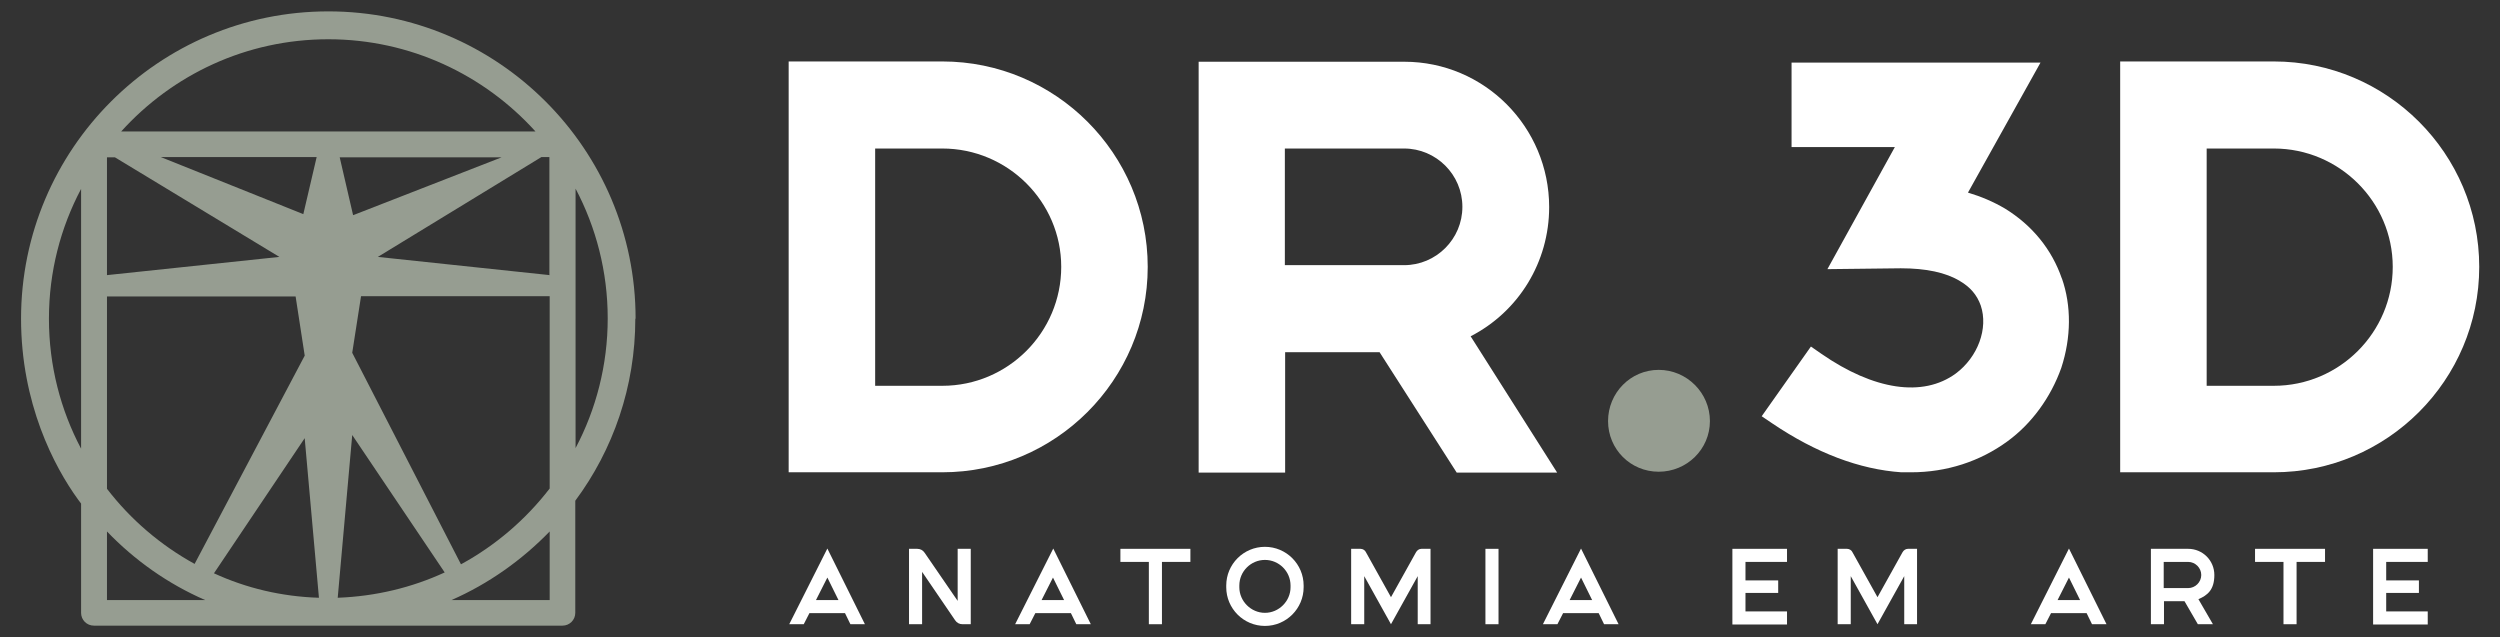 <?xml version="1.0" encoding="UTF-8"?>
<svg id="Camada_1" xmlns="http://www.w3.org/2000/svg" version="1.1" viewBox="0 0 878.7 223.9">
  <rect x="0" y="0" width="878.7" height="223.9" fill="#333333" stroke="none"/>
  <!-- Generator: Adobe Illustrator 29.8.2, SVG Export Plug-In . SVG Version: 2.1.1 Build 3)  -->
  <defs>
    <style>
      .st0 {
        fill: #fff;
      }

      .st1 {
        fill: #969d91;
      }
    </style>
  </defs>
  <path class="st1" d="M565.2,148c0-9.9,7.9-18,17.8-18s18,8.1,18,18-8.1,17.8-18,17.8-17.8-7.9-17.8-17.8Z"/>
  <path class="st0" d="M544.5,72.8c0-28.2-22.8-51.1-50.9-51.1h-72.3v144.4h30.4v-42.3h33.2l27.1,42.3h35.3l-30.4-47.9c16.9-8.7,27.6-26.1,27.6-45.4h0ZM451.6,52.2h41.9c11.3,0,20.5,9.2,20.5,20.5s-9.2,20.5-20.5,20.5h-41.9v-41.1h0Z"/>
  <path class="st0" d="M799.2,21.6h-54v144.4h54c39.8,0,72.2-32.4,72.2-72.2s-32.4-72.2-72.2-72.2ZM841,93.8c0,23-18.7,41.8-41.8,41.8h-23.6V52.2h23.6c23,0,41.8,18.7,41.8,41.6Z"/>
  <path class="st0" d="M724.7,97.9c-3.5-10.2-10.4-18.7-20-24.6h0c-4.1-2.4-8.3-4.2-13-5.6l25.5-45.7h-87.5v29.7h36.3l-23.7,42.9,25.8-.3c8.9,0,15.9,1.5,20.8,4.5,3.6,2.1,6,4.9,7.3,8.6,2.7,8-1,18.1-8.8,23.9-11.5,8.4-28.7,5.9-47.3-7l-3.6-2.5-17.3,24.5,3.7,2.5c15.4,10.4,30.7,16.2,45.4,17.2h3.4c12.5,0,24.2-3.8,33.9-10.9,8.5-6.2,15.2-15.4,18.9-25.8h0c3.5-10.7,3.6-21.8.2-31.5h0Z"/>
  <g>
    <path class="st0" d="M298.9,219.4l-1.9-3.9h-12.5l-2,3.9h-5.1l13.4-26.6,13.2,26.6h-5.1ZM290.8,203l-4,7.9h7.9l-3.9-7.9Z"/>
    <path class="st0" d="M338.3,219.4c-1.1,0-2-.5-2.6-1.4l-11.6-17v18.4h-4.6v-26.5h2.9c1.1,0,2,.5,2.6,1.4l11.6,16.9v-18.3h4.6v26.5h-2.9Z"/>
    <path class="st0" d="M378.3,219.4l-1.9-3.9h-12.5l-2,3.9h-5.1l13.4-26.6,13.2,26.6h-5.1ZM370.1,203l-4,7.9h7.9l-3.9-7.9Z"/>
    <path class="st0" d="M403.8,219.4v-21.9h-10v-4.6h24.6v4.6h-10v21.9h-4.6Z"/>
    <path class="st0" d="M431,206.4v-.6c0-7.5,6.1-13.6,13.6-13.6s13.6,6.1,13.6,13.6v.6c0,7.5-6.1,13.6-13.6,13.6s-13.6-6.1-13.6-13.6ZM453.6,206.4v-.6c0-5-4.1-9-9-9s-9,4-9,9v.6c0,4.9,4.1,9,9,9s9-4.1,9-9Z"/>
    <path class="st0" d="M498.3,219.4v-16.9l-9.4,16.9-9.4-16.9v16.9h-4.6v-26.5h3.3c.8,0,1.6.5,1.9,1.2l8.8,15.8,8.8-15.8c.4-.7,1.1-1.2,1.9-1.2h3.2v26.5h-4.6.1Z"/>
    <path class="st0" d="M522.1,219.4v-26.5h4.6v26.5h-4.6Z"/>
    <path class="st0" d="M563.8,219.4l-1.9-3.9h-12.5l-2,3.9h-5.1l13.4-26.6,13.2,26.6h-5.1ZM555.7,203l-4,7.9h7.9l-3.9-7.9Z"/>
    <path class="st0" d="M608.9,219.4v-26.5h19.2v4.6h-14.6v6.5h11.5v4.4h-11.5v6.5h14.6v4.6h-19.2Z"/>
    <path class="st0" d="M669.3,219.4v-16.9l-9.4,16.9-9.4-16.9v16.9h-4.6v-26.5h3.3c.8,0,1.6.5,1.9,1.2l8.8,15.8,8.8-15.8c.4-.7,1.1-1.2,1.9-1.2h3.2v26.5h-4.6,0Z"/>
    <path class="st0" d="M735.3,219.4l-1.9-3.9h-12.5l-2,3.9h-5.1l13.4-26.6,13.2,26.6h-5.1ZM727.2,203l-4,7.9h7.9l-3.9-7.9Z"/>
    <path class="st0" d="M772.5,219.4l-4.7-8.1h-7.2v8.1h-4.6v-26.5h13.1c5.1,0,9.2,4.1,9.2,9.2s-2.3,7.1-5.6,8.5l5.1,8.8h-5.3ZM773.7,202.1c0-2.5-2.1-4.6-4.6-4.6h-8.6v9.2h8.6c2.5,0,4.6-2.1,4.6-4.6h0Z"/>
    <path class="st0" d="M802.6,219.4v-21.9h-10v-4.6h24.6v4.6h-10v21.9h-4.6Z"/>
    <path class="st0" d="M834.1,219.4v-26.5h19.2v4.6h-14.6v6.5h11.5v4.4h-11.5v6.5h14.6v4.6h-19.2Z"/>
  </g>
  <path class="st0" d="M331.2,21.6h-54v144.4h54c39.8,0,72.2-32.4,72.2-72.2s-32.4-72.2-72.2-72.2ZM373,93.8c0,23-18.7,41.8-41.8,41.8h-23.6V52.2h23.6c23,0,41.8,18.7,41.8,41.6Z"/>
  <path class="st1" d="M223.4,112c0-59.6-48.4-108-108-108S7.4,52.4,7.4,112s46.4,88.6,21.1,64v39.4c0,2.5,2,4.5,4.5,4.5h164.7c2.5,0,4.5-2,4.5-4.5v-39.4c13.3-17.9,21.1-40.1,21.1-64h0ZM202.3,157.6v-91.3c7.2,13.6,11.3,29.2,11.3,45.6s-4.1,32-11.3,45.6h0ZM107.1,154.1l5,56c-13.1-.4-25.6-3.4-36.9-8.6l31.9-47.5h0ZM123.8,152.9l32.5,48.3c-11.5,5.3-24.2,8.4-37.6,8.9l5.1-57.2ZM193.2,96.7l-60.4-6.4,57.5-35.1h2.8v41.4h.1ZM124.1,75.6l-4.7-20.3h56.9l-52.1,20.3h-.1ZM106.7,75.3l-50.2-20.1h54.8l-4.7,20.1h0ZM98.2,90.3l-60.6,6.4v-41.4h2.8l57.8,35ZM37.6,104.2h66.3l3.2,20.8-38.7,73.2c-12-6.6-22.5-15.6-30.8-26.4,0,0,0-67.6,0-67.6ZM162,198.3l-38.2-74.3,3.1-19.9h66.3v67.6c-8.4,10.9-19,20-31.1,26.6h-.1ZM115.4,13.8c28.8,0,54.8,12.5,72.8,32.4H42.6C60.6,26.3,86.5,13.8,115.4,13.8ZM17.2,112c0-16.5,4.1-32,11.3-45.6v91.3c-7.2-13.6-11.3-29.2-11.3-45.6h0ZM37.6,210.9v-24.1c9.7,10.1,21.4,18.4,34.5,24.1h-34.5ZM193.2,210.9h-34.5c13-5.7,24.7-14,34.5-24.1v24.1Z"/>
</svg>